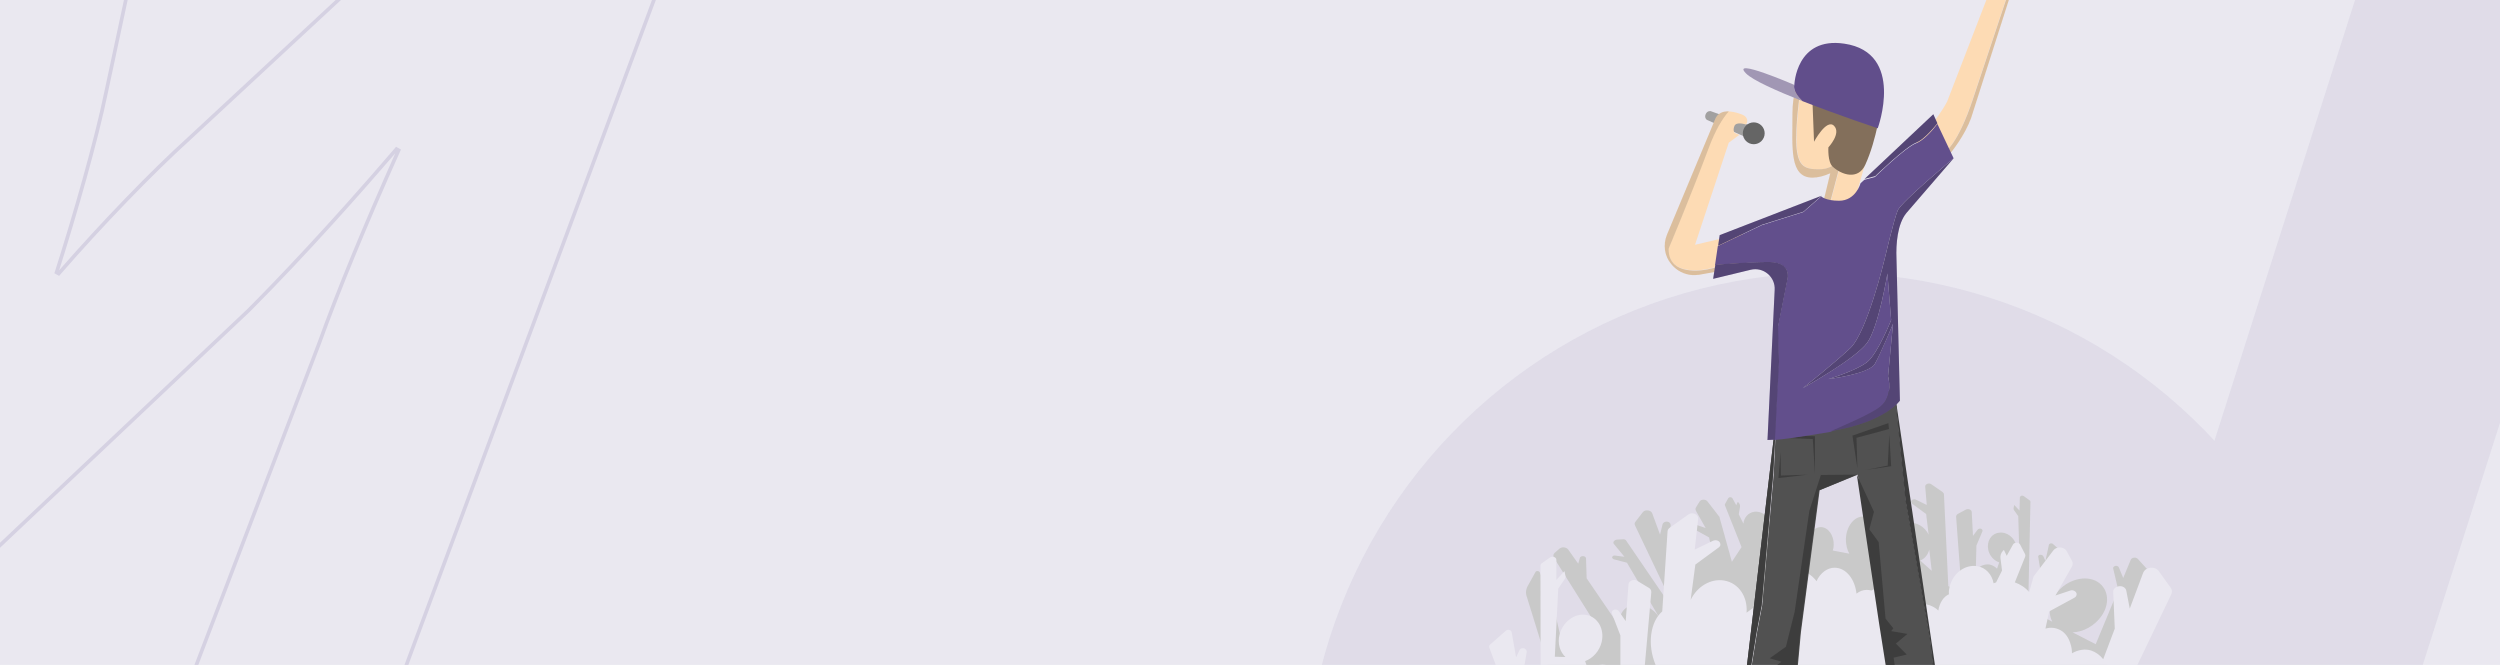 <svg width="1440" height="383" viewBox="0 0 1440 383" fill="none" xmlns="http://www.w3.org/2000/svg">
<g clip-path="url(#clip0_18220_11693)">
<path d="M1440 0H-1V383H1440V0Z" fill="#EAE8F0"/>
<path d="M211.726 446.132L109.876 388.505L110.201 387.658L182.884 197.279C193.773 167.147 208.841 130.491 227.675 88.318C210.223 108.635 177.457 145.924 143.989 179.489L143.967 179.51L-7.15 322.291L-97.99 270.894L-58.302 82.197C-47.358 34.06 -33.205 -14.151 -19.314 -50.696C-47.893 -8.345 -71.335 24.527 -92.969 52.592L-208.213 208.53L-307 152.636L-306.227 151.668L-3.186 -228.12L108.744 -164.79L62.133 53.418C56.551 80.754 44.113 124.151 34.073 155.681C58.376 127.827 87.235 97.97 107.917 79.303L271.564 -72.666L381.642 -10.384L381.327 -9.541L211.724 446.131L211.726 446.132ZM112.496 387.561L210.611 443.075L379.035 -9.433L271.867 -70.068L109.341 80.859C88.406 99.754 59.076 130.14 34.609 158.277L34.043 158.927L31.313 157.383L31.575 156.565C41.68 124.975 54.408 80.697 60.066 52.987L106.355 -163.715L-2.66 -225.397L-303.805 152.017L-208.799 205.772L-94.646 51.311C-72.917 23.122 -48.294 -11.451 -19.375 -54.382L-18.829 -55.191L-15.952 -53.564L-16.28 -52.713C-30.477 -15.943 -45.043 33.393 -56.24 82.645L-95.606 269.814L-7.467 319.683L142.504 177.984C157.276 163.171 187.956 131.427 227.568 85.198L228.133 84.538L230.96 86.137L230.568 87.015C211.304 130.05 195.927 167.395 184.863 198.011L112.499 387.56L112.496 387.561Z" fill="#D5D1E2"/>
<mask id="mask0_18220_11693" style="mask-type:alpha" maskUnits="userSpaceOnUse" x="0" y="0" width="1440" height="383">
<rect width="1440" height="383" fill="#D9D9D9"/>
</mask>
<g mask="url(#mask0_18220_11693)">
</g>
<g opacity="0.08">
<circle cx="1053.85" cy="459.359" r="302.285" transform="rotate(17.691 1053.85 459.359)" fill="#614E8B"/>
<rect x="1479.89" y="-386.833" width="153.542" height="940.442" transform="rotate(17.691 1479.89 -386.833)" fill="#614E8B"/>
</g>
<path d="M1236.82 327.903L1231.42 321.966C1230.34 320.707 1227.82 321.067 1227.28 322.506L1222.97 332.94L1220.45 326.823C1220.09 325.924 1218.65 325.564 1217.75 326.284C1217.21 326.643 1217.03 327.183 1217.21 327.543L1220.09 339.775L1207.13 371.076L1193.82 364.24C1199.94 364.06 1206.6 360.462 1210.55 354.706C1215.95 346.791 1214.15 337.797 1206.78 334.379C1199.4 331.141 1189.15 334.738 1183.75 342.653C1180.15 347.87 1179.79 353.807 1182.13 358.124L1177.09 355.426L1188.79 319.628C1188.97 319.268 1188.79 318.908 1188.43 318.549L1182.49 313.332C1181.77 312.612 1180.33 312.972 1180.15 313.871L1178.17 323.046L1176.91 320.347C1176.55 319.628 1175.65 319.448 1174.75 319.628C1174.22 319.808 1173.86 320.347 1174.04 320.887L1175.29 328.622L1168.28 346.971L1169.54 289.047C1169.54 288.687 1169.36 288.327 1169 288.147L1165.76 285.809C1164.86 285.089 1163.42 285.629 1163.42 286.708L1163.24 294.084L1160.18 290.846L1159.82 292.645C1159.82 293.004 1159.82 293.364 1160 293.724L1162.52 297.322L1163.24 322.506H1159.1C1161.26 320.707 1162.16 317.649 1161.44 314.411C1160.36 309.554 1155.87 306.136 1151.37 306.856C1146.87 307.395 1144.17 311.893 1145.25 316.75C1145.97 320.168 1148.49 322.866 1151.55 323.945L1150.29 327.543C1149.21 326.464 1147.77 325.564 1146.15 325.204C1143.09 324.665 1140.04 326.104 1138.06 328.442L1138.42 314.231L1141.84 306.136C1142.02 305.776 1142.02 305.597 1141.84 305.237C1141.48 304.337 1139.86 304.157 1139.14 305.057L1136.44 308.655L1135.72 294.983C1135.72 293.544 1133.74 292.824 1132.3 293.544L1127.62 296.062C1127.08 296.422 1126.72 296.962 1126.72 297.681L1129.96 341.214L1122.23 337.617L1119.71 284.729C1119.71 284.19 1119.35 283.83 1118.99 283.47L1112.51 278.973C1111.07 277.894 1108.74 278.793 1108.92 280.412L1109.82 290.846L1103.52 287.788C1102.44 287.248 1101 287.788 1100.82 288.867C1100.82 289.227 1101 289.766 1101.36 290.126L1109.46 296.062L1110.89 307.935C1108.74 303.438 1103.88 300.56 1099.2 301.099C1093.45 301.819 1090.03 307.575 1091.29 313.692C1091.83 316.21 1093.09 318.369 1094.7 319.988L1082.29 321.966L1079.05 321.427C1081.39 319.088 1083.01 315.311 1083.19 310.993C1083.37 303.618 1079.05 297.502 1073.48 297.502C1067.9 297.322 1063.4 303.258 1063.22 310.633C1063.22 313.691 1063.94 316.75 1065.2 318.908L1055.67 317.109C1056.03 316.03 1056.21 314.951 1056.21 313.871C1056.39 308.295 1052.97 303.618 1048.83 303.618C1044.7 303.618 1041.1 307.935 1041.1 313.512C1041.1 313.871 1041.1 314.051 1041.1 314.411L1017.17 310.094C1019.51 308.475 1020.59 305.237 1019.87 301.999C1018.79 297.322 1014.65 294.084 1010.34 294.803C1006.92 295.343 1004.58 298.041 1004.22 301.639L1001.52 296.242L1002.24 291.925C1002.42 291.026 1002.06 290.126 1001.34 289.407L1000.98 289.047L1000.08 291.026L997.925 287.068C997.385 286.169 995.946 286.169 995.406 287.068L993.607 290.306C993.428 290.486 993.428 290.846 993.607 291.205L1003.14 315.131L997.565 323.585L990.369 297.681L983.534 288.867C982.454 287.428 979.756 287.428 978.857 289.047L976.878 292.285C976.518 292.824 976.518 293.544 976.878 294.264L982.454 304.157L977.238 302.359C976.158 301.999 975.079 302.538 974.899 303.438C974.899 303.978 975.079 304.337 975.619 304.697L984.433 309.554L986.052 316.929C984.253 315.85 982.454 315.49 980.656 316.03C977.777 316.929 976.158 320.168 976.518 323.945C975.439 323.765 974.359 323.945 973.46 324.125C970.222 324.845 967.883 326.823 966.804 329.522L961.407 314.951L962.307 302.538C962.307 301.819 961.947 301.099 961.228 300.74C959.788 300.02 957.99 300.74 957.63 301.999L956.191 307.935L951.693 295.703C950.974 293.724 947.556 293.364 946.297 294.983L941.98 300.56C941.44 301.279 941.44 301.999 941.8 302.718L967.344 356.325L936.763 311.533C936.403 310.813 935.504 310.454 934.604 310.633L931.366 310.813C929.747 310.993 928.668 312.432 929.747 313.512L935.683 320.707L930.107 319.988C929.207 319.808 928.308 320.707 928.668 321.427C928.848 321.786 929.207 321.966 929.567 322.146L937.123 324.125L959.069 361.362L957.99 362.441C957.81 360.822 957.45 359.203 956.73 357.584C953.672 350.748 946.117 346.791 939.821 348.59C934.604 350.029 931.906 355.246 932.805 360.822L913.917 333.119L913.557 321.786C913.557 321.067 913.018 320.527 912.118 320.347C911.039 320.168 910.139 320.707 909.959 321.427L909.06 324.665L903.304 316.57C902.224 315.131 899.706 314.771 898.267 316.03L895.568 318.369C894.669 319.088 894.489 320.347 895.029 321.247L919.314 359.923C915.536 357.404 910.859 356.325 906.721 357.584C902.404 358.843 899.526 362.261 898.806 366.399L896.648 357.045C895.748 353.087 895.748 349.129 896.468 345.352L896.648 344.093C896.648 343.913 896.648 343.733 896.648 343.733L894.849 338.516C894.489 337.976 893.23 340.495 893.23 341.035L893.05 344.632L886.934 329.702C886.574 328.802 884.775 328.622 884.415 329.522L879.918 337.617C878.839 339.595 878.659 341.934 879.558 344.093L905.822 429L1198.5 416.228L1237.54 329.702C1237.36 329.162 1237.36 328.442 1236.82 327.903ZM1106.04 322.866C1108.74 321.786 1110.53 319.448 1111.25 316.57L1112.69 328.802L1106.04 322.866ZM1137.52 340.855C1137.52 340.675 1137.52 340.675 1137.52 340.855Z" fill="#C9C9C9"/>
<path d="M1167.74 463.538L1296 443.75L1220.45 442.851L1209.65 429.18L1209.29 428.64L1250.67 342.293C1251.21 341.034 1251.21 339.775 1250.31 338.516L1243.47 328.982C1241.31 325.924 1235.92 326.463 1234.48 329.881L1226.74 350.568L1224.76 340.315C1224.4 337.976 1221.35 336.897 1219.01 338.156C1217.75 338.696 1217.03 339.955 1217.21 341.034L1218.11 362.081L1211.45 379.71C1209.65 377.372 1207.14 375.573 1204.44 374.673C1200.84 373.594 1196.88 374.314 1193.46 376.292C1193.46 374.314 1193.1 372.335 1192.56 370.716C1192.02 368.917 1191.31 367.478 1190.41 366.219C1189.51 364.959 1188.25 363.7 1186.81 362.981C1184.11 361.541 1181.23 361.182 1178.17 362.081L1180.33 352.187L1194.9 344.272C1195.8 343.733 1196.16 343.013 1196.16 342.114C1195.98 340.674 1194.18 339.595 1192.56 340.135L1183.93 343.013L1193.46 326.283C1194 325.204 1194 324.125 1193.46 323.045L1190.41 317.469C1188.97 314.771 1184.47 314.591 1182.67 317.109L1171.34 332.04L1168.82 341.034C1166.48 338.336 1163.6 336.537 1160.54 335.458L1166.48 320.707C1166.66 320.167 1166.66 319.807 1166.48 319.268L1163.6 313.691C1162.88 312.252 1160.18 312.252 1159.46 313.691L1155.87 320.167L1154.25 316.749L1153.71 317.289C1152.63 318.368 1152.09 319.987 1152.27 321.426L1153.17 328.622L1149.75 335.458C1149.21 335.638 1148.85 335.817 1148.31 335.997C1147.41 330.96 1143.81 326.823 1138.78 326.103C1131.76 325.024 1124.75 330.241 1122.95 338.156C1122.59 339.595 1122.41 340.854 1122.59 342.293C1119.35 343.732 1117.19 347.33 1116.47 351.648C1115.03 350.209 1113.23 349.309 1111.43 348.589C1105.14 346.611 1098.66 350.029 1095.42 356.325H1089.31C1089.49 355.965 1089.67 355.605 1089.67 355.245C1092.19 348.23 1090.03 341.034 1084.99 339.235C1082.83 338.516 1080.31 338.876 1077.98 340.135C1077.08 339.955 1076.18 339.775 1075.28 339.775C1073.12 339.775 1071.14 340.495 1069.34 341.934C1068.44 333.479 1063.22 327.003 1056.75 327.003C1052.43 327.003 1048.47 330.061 1046.32 334.738C1043.44 330.961 1039.48 328.622 1035.16 328.622C1028.33 328.622 1022.57 334.378 1020.05 342.653L1006.02 352.907C1006.74 343.733 1001.52 335.817 993.068 334.378C985.333 333.119 977.598 337.796 973.82 345.531L976.518 325.204L990.01 315.31C990.73 314.77 991.089 314.051 990.909 313.331C990.73 311.533 988.391 310.633 986.592 311.533L976.159 316.569L978.137 298.94C978.497 296.242 974.72 294.623 972.381 296.422L961.768 303.977C961.048 304.517 960.508 305.236 960.508 306.136L957.45 352.187C950.615 358.124 948.636 371.076 953.673 383.128C954.212 384.387 954.752 385.467 955.292 386.546L954.932 391.583C952.953 392.122 950.974 393.022 949.535 394.641C948.276 395.9 947.377 397.699 946.837 399.498L945.937 399.858L951.154 341.034C951.154 340.135 950.794 339.235 949.895 338.696L943.059 334.558C941.08 333.299 938.202 334.558 938.022 336.537L936.403 357.764L932.446 352.007C931.546 350.748 929.208 350.748 928.488 352.187C928.308 352.547 928.308 353.087 928.488 353.446L933.345 366.039V388.165C930.287 384.387 925.79 382.229 921.293 382.948C918.774 383.308 916.616 384.567 914.997 386.366L913.018 380.79C917.515 379.171 921.293 375.033 922.552 369.816C924.351 362.261 920.213 355.245 913.558 354.166C906.902 353.087 900.066 358.303 898.267 365.679C897.008 370.716 898.627 375.573 901.685 378.451L895.569 378.271L897.547 339.055L901.325 333.479C901.685 332.939 901.865 332.4 901.685 331.68L901.145 328.982L896.468 334.019V322.506C896.468 320.887 894.309 320.167 892.87 321.067L888.013 324.485C887.474 324.844 887.294 325.384 887.294 325.924L887.474 416.228L877.4 387.445L879.379 375.573C879.559 374.853 879.019 374.134 878.299 373.594C877.22 373.054 875.601 373.414 875.241 374.493L873.263 378.631L870.744 364.24C870.564 362.801 868.406 362.261 867.326 363.34L858.332 371.255C857.792 371.615 857.612 372.335 857.792 372.874L882.257 439.073H834.407H813L829.19 441.772L955.831 462.819C909.96 468.215 879.918 477.03 879.918 487.103C879.918 503.473 959.969 516.785 1058.91 516.785C1157.85 516.785 1237.9 503.473 1237.9 487.103C1237.72 477.389 1210.19 468.935 1167.74 463.538Z" fill="#EAE8F0"/>
<path d="M1081.21 68.864C1081.39 67.605 1081.57 66.346 1081.57 65.087C1081.57 45.479 1070.6 29.469 1057.11 29.469C1047.21 29.469 1038.58 38.103 1034.8 50.336L1037.32 50.516C1037.32 50.516 1033.9 74.081 1034.98 85.054C1036.06 96.027 1039.84 97.646 1048.65 97.466C1057.47 97.287 1061.43 89.731 1061.43 89.731L1052.43 123.73L1048.83 122.831L1047.57 128.227L1044.7 144.237L1065.92 123.55L1081.75 68.504L1081.21 68.864Z" fill="#FDDBB4"/>
<path d="M1061.25 89.731C1061.25 89.731 1057.29 97.287 1048.47 97.467C1039.66 97.647 1035.88 96.028 1034.8 85.054C1033.72 74.081 1037.14 50.516 1037.14 50.516L1034.62 50.336C1033.18 54.833 1032.46 59.69 1032.46 65.087C1032.46 84.695 1030.49 102.324 1043.98 102.324C1047.04 102.324 1050.63 101.424 1054.23 99.805L1048.65 122.831L1052.25 123.73L1061.25 89.731Z" fill="#FDDBB4"/>
<path opacity="0.15" d="M1061.25 89.731C1061.25 89.731 1057.29 97.287 1048.47 97.467C1039.66 97.647 1035.88 96.028 1034.8 85.054C1033.72 74.081 1037.14 50.516 1037.14 50.516L1034.62 50.336C1033.18 54.833 1032.46 59.69 1032.46 65.087C1032.46 84.695 1030.49 102.324 1043.98 102.324C1047.04 102.324 1050.63 101.424 1054.23 99.805L1048.65 122.831L1052.25 123.73L1061.25 89.731Z" fill="#1E1E1C"/>
<path d="M1136.26 57.171C1145.07 30.547 1163.06 -23.059 1163.06 -23.059C1163.06 -23.059 1166.84 -40.328 1165.04 -44.646C1164.68 -45.725 1164.14 -47.164 1163.6 -48.783L1160.36 -54L1152.81 -27.197L1148.13 -39.249V-39.069C1147.23 -36.551 1147.05 -33.673 1147.59 -30.974L1150.47 -16.403L1121.51 58.61C1115.75 69.403 1103.88 82.175 1103.88 82.175L1119.17 93.329C1119.17 93.329 1120.07 92.429 1121.33 90.99L1120.25 87.752C1119.89 87.752 1127.44 83.794 1136.26 57.171Z" fill="#FDDBB4"/>
<path d="M1167.38 -32.234C1168.82 -36.551 1168.28 -41.229 1165.94 -45.186L1163.78 -48.964C1164.32 -47.345 1164.68 -45.906 1165.22 -44.826C1167.2 -40.329 1163.24 -23.24 1163.24 -23.24C1163.24 -23.24 1145.25 30.367 1136.44 56.99C1127.62 83.614 1120.07 87.751 1120.07 87.751L1121.15 90.989C1124.75 86.852 1131.76 77.857 1135.36 67.963L1167.38 -32.234Z" fill="#FDDBB4"/>
<path opacity="0.15" d="M1167.38 -32.234C1168.82 -36.551 1168.28 -41.229 1165.94 -45.186L1163.78 -48.964C1164.32 -47.345 1164.68 -45.906 1165.22 -44.826C1167.2 -40.329 1163.24 -23.24 1163.24 -23.24C1163.24 -23.24 1145.25 30.367 1136.44 56.99C1127.62 83.614 1120.07 87.751 1120.07 87.751L1121.15 90.989C1124.75 86.852 1131.76 77.857 1135.36 67.963L1167.38 -32.234Z" fill="#1E1E1C"/>
<path d="M1009.44 80.736L983.174 69.043C983.174 69.043 981.555 67.963 982.455 65.805C983.354 63.646 985.333 64.006 985.333 64.006L1012.5 73.9L1009.44 80.736Z" fill="#A1A0A0"/>
<path d="M1010.16 83.075C1013.63 83.075 1016.45 80.256 1016.45 76.778C1016.45 73.301 1013.63 70.482 1010.16 70.482C1006.68 70.482 1003.86 73.301 1003.86 76.778C1003.86 80.256 1006.68 83.075 1010.16 83.075Z" fill="#656565"/>
<path d="M961.048 142.798C961.048 142.798 959.609 153.051 970.942 155.21C982.275 157.369 993.968 151.612 993.968 151.612L992.529 155.57L1007.1 153.051L1003.68 134.523L976.339 140.999L995.767 82.175L1001.88 77.678L999.185 76.599C999.185 76.599 997.925 75.34 999.005 72.641C1000.08 69.763 1005.66 71.742 1005.66 71.742C1007.28 69.583 1006.2 67.245 1003.86 66.165C1003.86 66.165 999.544 64.186 995.227 64.186C991.989 67.964 987.852 74.62 983.354 86.133C973.281 113.836 961.048 142.798 961.048 142.798Z" fill="#FDDBB4"/>
<path d="M987.851 68.864L960.148 135.243C957.81 140.999 958.709 147.475 962.667 152.152C965.725 155.93 970.042 158.088 974.719 158.448C975.979 158.448 977.418 158.448 978.677 158.268L992.708 155.75L994.147 151.792C994.147 151.792 982.455 157.549 971.122 155.39C959.789 153.231 961.228 142.978 961.228 142.978C961.228 142.978 973.46 114.016 983.894 86.133C988.211 74.44 992.348 67.964 995.766 64.187C992.528 64.007 989.29 65.086 987.851 68.864Z" fill="#FDDBB4"/>
<path opacity="0.15" d="M987.851 68.864L960.148 135.243C957.81 140.999 958.709 147.475 962.667 152.152C965.725 155.93 970.042 158.088 974.719 158.448C975.979 158.448 977.418 158.448 978.677 158.268L992.708 155.75L994.147 151.792C994.147 151.792 982.455 157.549 971.122 155.39C959.789 153.231 961.228 142.978 961.228 142.978C961.228 142.978 973.46 114.016 983.894 86.133C988.211 74.44 992.348 67.964 995.766 64.187C992.528 64.007 989.29 65.086 987.851 68.864Z" fill="#1E1E1C"/>
<path d="M1118.27 473.791C1123.13 469.114 1124.21 462.818 1124.21 462.818L1120.61 445.189L1111.79 368.017L1097.76 288.146L1091.29 224.286L1023.11 241.735L1021.67 273.036L1015.02 348.589L1012.14 363.7L1007.1 395L1002.42 466.236L1006.56 476.13L1020.41 488.542L1020.59 476.13L1025.09 478.288L1025.27 469.654L1027.79 468.395L1037.32 364.239L1048.11 282.39L1070.06 273.396L1082.83 358.663L1095.6 439.612V465.516L1099.02 467.315L1096.32 474.511L1101.18 476.669L1101.36 491.06L1113.05 481.347L1111.26 482.606C1110.72 482.606 1113.41 478.288 1118.27 473.791Z" fill="#515151"/>
<path d="M1125.83 459.58L1091.11 224.466L1097.58 288.326L1111.61 368.197L1120.43 445.369L1124.03 462.998C1124.03 462.998 1122.95 469.294 1118.09 473.971C1113.23 478.648 1110.54 482.785 1110.54 482.785L1112.33 481.526L1118.99 475.95C1124.21 472.712 1126.91 466.056 1125.83 459.58Z" fill="#3D3D3D"/>
<path d="M1006.74 395.18L1011.78 363.879L1014.66 348.769L1021.31 273.036L1022.93 241.735L996.307 467.675L1006.2 476.31L1002.06 466.416L1006.74 395.18Z" fill="#3D3D3D"/>
<path d="M1006.74 395.18L1011.78 363.879L1014.66 348.769L1021.31 273.036L1022.93 241.735L996.307 467.675L1006.2 476.31L1002.06 466.416L1006.74 395.18Z" fill="#3D3D3D"/>
<path d="M1043.98 58.431L1044.88 81.636C1044.88 81.636 1052.07 68.144 1056.39 72.462C1060.71 76.779 1053.15 84.874 1053.15 84.874C1053.15 84.874 1052.61 93.329 1055.67 96.027C1060.71 100.704 1070.24 103.942 1074.38 94.948C1081.03 80.557 1083.73 60.05 1083.73 60.05L1050.81 44.579L1043.98 58.431Z" fill="#836F5B"/>
<path d="M1033.54 48.897C1033.54 48.897 996.486 32.887 1005.66 42.241C1009.44 46.198 1023.29 52.315 1038.22 58.251C1032.1 52.495 1033.54 48.897 1033.54 48.897Z" fill="#A197B4"/>
<path d="M1062.32 25.151C1034.44 21.014 1033.54 48.897 1033.54 48.897C1033.54 48.897 1032.1 52.314 1038.22 58.251C1058.91 66.346 1081.57 73.901 1081.57 73.901C1081.57 73.901 1097.58 30.368 1062.32 25.151Z" fill="#614E8B"/>
<path d="M1087.69 243.715L1067 250.91L1069.88 269.799L1069.34 252.17L1088.05 247.133L1087.69 243.715Z" fill="#3D3D3D"/>
<path d="M1088.23 250.19L1089.31 268.539L1074.56 270.698L1087.33 268.179L1088.23 250.19Z" fill="#3D3D3D"/>
<path d="M1038.94 251.09L1045.42 251.27V273.036L1044.16 252.889L1030.84 252.349L1038.94 251.09Z" fill="#3D3D3D"/>
<path d="M1025.63 260.444L1024.37 275.375L1041.28 273.396L1025.81 273.936L1025.63 260.444Z" fill="#3D3D3D"/>
<path d="M1069.52 273.396L1048.83 273.576L1042.18 294.264L1033.72 352.367L1028.69 372.515L1019.33 379.171L1026.17 381.15L1013.93 390.144L1021.49 392.662H1015.73L1028.15 400.937L1026.89 444.11L1022.39 437.994L1024.37 464.798L1014.83 455.983L1020.77 473.252L1017.71 472.893L1020.05 488.723L1020.41 476.31L1024.91 478.469V469.834L1027.43 468.575L1036.96 364.24L1047.75 282.391L1069.52 273.396Z" fill="#3D3D3D"/>
<path d="M1069.52 273.396L1082.29 358.664L1095.06 439.613V465.517L1098.48 467.316L1095.78 474.512L1100.64 476.67L1100.82 491.241L1105.86 476.49L1102.44 473.792L1109.46 466.776L1098.84 465.517L1109.1 455.623L1098.84 458.322L1105.68 436.016L1099.2 440.513L1090.75 378.811L1098.3 377.012L1092.01 370.716L1098.66 365.14L1089.31 363.521L1090.57 361.902L1086.07 356.325L1082.11 312.252L1076.72 304.877L1079.41 294.803L1069.52 273.396Z" fill="#3D3D3D"/>
<path d="M1087.51 216.732L1090.39 186.51C1090.39 186.51 1083.19 203.78 1079.95 209.536C1076.54 215.472 1053.15 218.351 1053.15 218.351C1053.15 218.351 1069.88 213.314 1075.82 208.277C1081.75 203.24 1089.31 184.352 1089.31 184.352L1087.15 157.548C1087.15 157.548 1082.11 188.309 1075.46 197.483C1068.8 206.658 1038.4 223.567 1038.4 223.567C1038.4 223.567 1056.03 209.716 1065.74 200.542C1075.46 191.367 1085.53 149.273 1085.53 149.273C1085.53 149.273 1090.93 126.248 1093.09 121.211C1095.24 116.174 1125.29 91.169 1125.29 91.169L1115.93 71.382C1113.23 74.98 1108.02 80.916 1103.7 82.535C1097.58 84.694 1079.95 101.963 1079.95 101.963L1073.84 103.582L1071.68 105.561C1071.68 105.561 1068.98 115.634 1059.27 115.634C1051.53 115.634 1049.01 113.116 1049.01 113.116L1038.76 122.11L1014.83 129.666L989.471 141.718L987.852 152.691C991.449 152.332 1007.28 151.072 1018.97 151.072C1032.46 151.072 1029.41 161.146 1029.41 161.146L1024.01 188.489L1024.37 208.637L1022.03 253.429C1026.89 253.069 1036.42 251.81 1054.41 248.752C1064.48 244.434 1077.98 238.498 1082.83 234.72C1090.93 228.065 1087.51 216.732 1087.51 216.732Z" fill="#624F8C"/>
<path d="M1103.7 82.175C1107.84 80.556 1113.05 74.62 1115.93 71.022L1113.59 65.806L1074.02 103.042L1080.13 101.424C1079.95 101.603 1097.58 84.514 1103.7 82.175Z" fill="#624F8C"/>
<path opacity="0.2" d="M1103.7 82.175C1107.84 80.556 1113.05 74.62 1115.93 71.022L1113.59 65.806L1074.02 103.042L1080.13 101.424C1079.95 101.603 1097.58 84.514 1103.7 82.175Z" fill="#1E1E1C"/>
<path d="M1038.76 121.931L1049.19 112.757L990.55 135.423L989.65 141.539L1014.83 129.486L1038.76 121.931Z" fill="#624F8C"/>
<path opacity="0.2" d="M1038.76 121.931L1049.19 112.757L990.55 135.423L989.65 141.539L1014.83 129.486L1038.76 121.931Z" fill="#1E1E1C"/>
<path d="M1094.35 230.762L1092.37 148.913C1092.01 140.638 1092.91 128.945 1098.12 122.649L1125.29 91.169C1125.29 91.169 1095.25 116.173 1093.09 121.21C1090.93 126.247 1085.53 149.273 1085.53 149.273C1085.53 149.273 1075.46 191.367 1065.74 200.541C1056.03 209.715 1038.4 223.567 1038.4 223.567C1038.4 223.567 1068.62 206.837 1075.46 197.483C1082.11 188.309 1087.15 157.548 1087.15 157.548L1089.31 184.351C1089.31 184.351 1081.75 203.239 1075.82 208.276C1069.88 213.313 1053.15 218.35 1053.15 218.35C1053.15 218.35 1076.72 215.472 1079.95 209.535C1083.37 203.599 1090.39 186.51 1090.39 186.51L1087.51 216.731C1087.51 216.731 1090.93 228.064 1082.83 234.36C1077.98 238.138 1064.48 244.074 1054.41 248.391C1054.77 248.391 1054.95 248.211 1055.31 248.211C1086.07 242.995 1094.35 230.762 1094.35 230.762Z" fill="#624F8C"/>
<path opacity="0.2" d="M1094.35 230.762L1092.37 148.913C1092.01 140.638 1092.91 128.945 1098.12 122.649L1125.29 91.169C1125.29 91.169 1095.25 116.173 1093.09 121.21C1090.93 126.247 1085.53 149.273 1085.53 149.273C1085.53 149.273 1075.46 191.367 1065.74 200.541C1056.03 209.715 1038.4 223.567 1038.4 223.567C1038.4 223.567 1068.62 206.837 1075.46 197.483C1082.11 188.309 1087.15 157.548 1087.15 157.548L1089.31 184.351C1089.31 184.351 1081.75 203.239 1075.82 208.276C1069.88 213.313 1053.15 218.35 1053.15 218.35C1053.15 218.35 1076.72 215.472 1079.95 209.535C1083.37 203.599 1090.39 186.51 1090.39 186.51L1087.51 216.731C1087.51 216.731 1090.93 228.064 1082.83 234.36C1077.98 238.138 1064.48 244.074 1054.41 248.391C1054.77 248.391 1054.95 248.211 1055.31 248.211C1086.07 242.995 1094.35 230.762 1094.35 230.762Z" fill="#1E1E1C"/>
<path d="M1024.19 188.31L1029.59 160.967C1029.59 160.967 1032.46 150.894 1019.15 150.894C1007.28 150.894 991.629 152.153 988.032 152.512L986.772 160.607L1008.36 155.391C1015.73 153.592 1022.75 159.528 1022.21 167.084L1018.07 253.43C1018.07 253.43 1019.15 253.43 1022.39 253.25L1024.73 208.458L1024.19 188.31Z" fill="#624F8C"/>
<path opacity="0.2" d="M1024.19 188.31L1029.59 160.967C1029.59 160.967 1032.46 150.894 1019.15 150.894C1007.28 150.894 991.629 152.153 988.032 152.512L986.772 160.607L1008.36 155.391C1015.73 153.592 1022.75 159.528 1022.21 167.084L1018.07 253.43C1018.07 253.43 1019.15 253.43 1022.39 253.25L1024.73 208.458L1024.19 188.31Z" fill="#1E1E1C"/>
</g>
<defs>
<clipPath id="clip0_18220_11693">
<rect width="1440" height="383" fill="white"/>
</clipPath>
</defs>
</svg>
